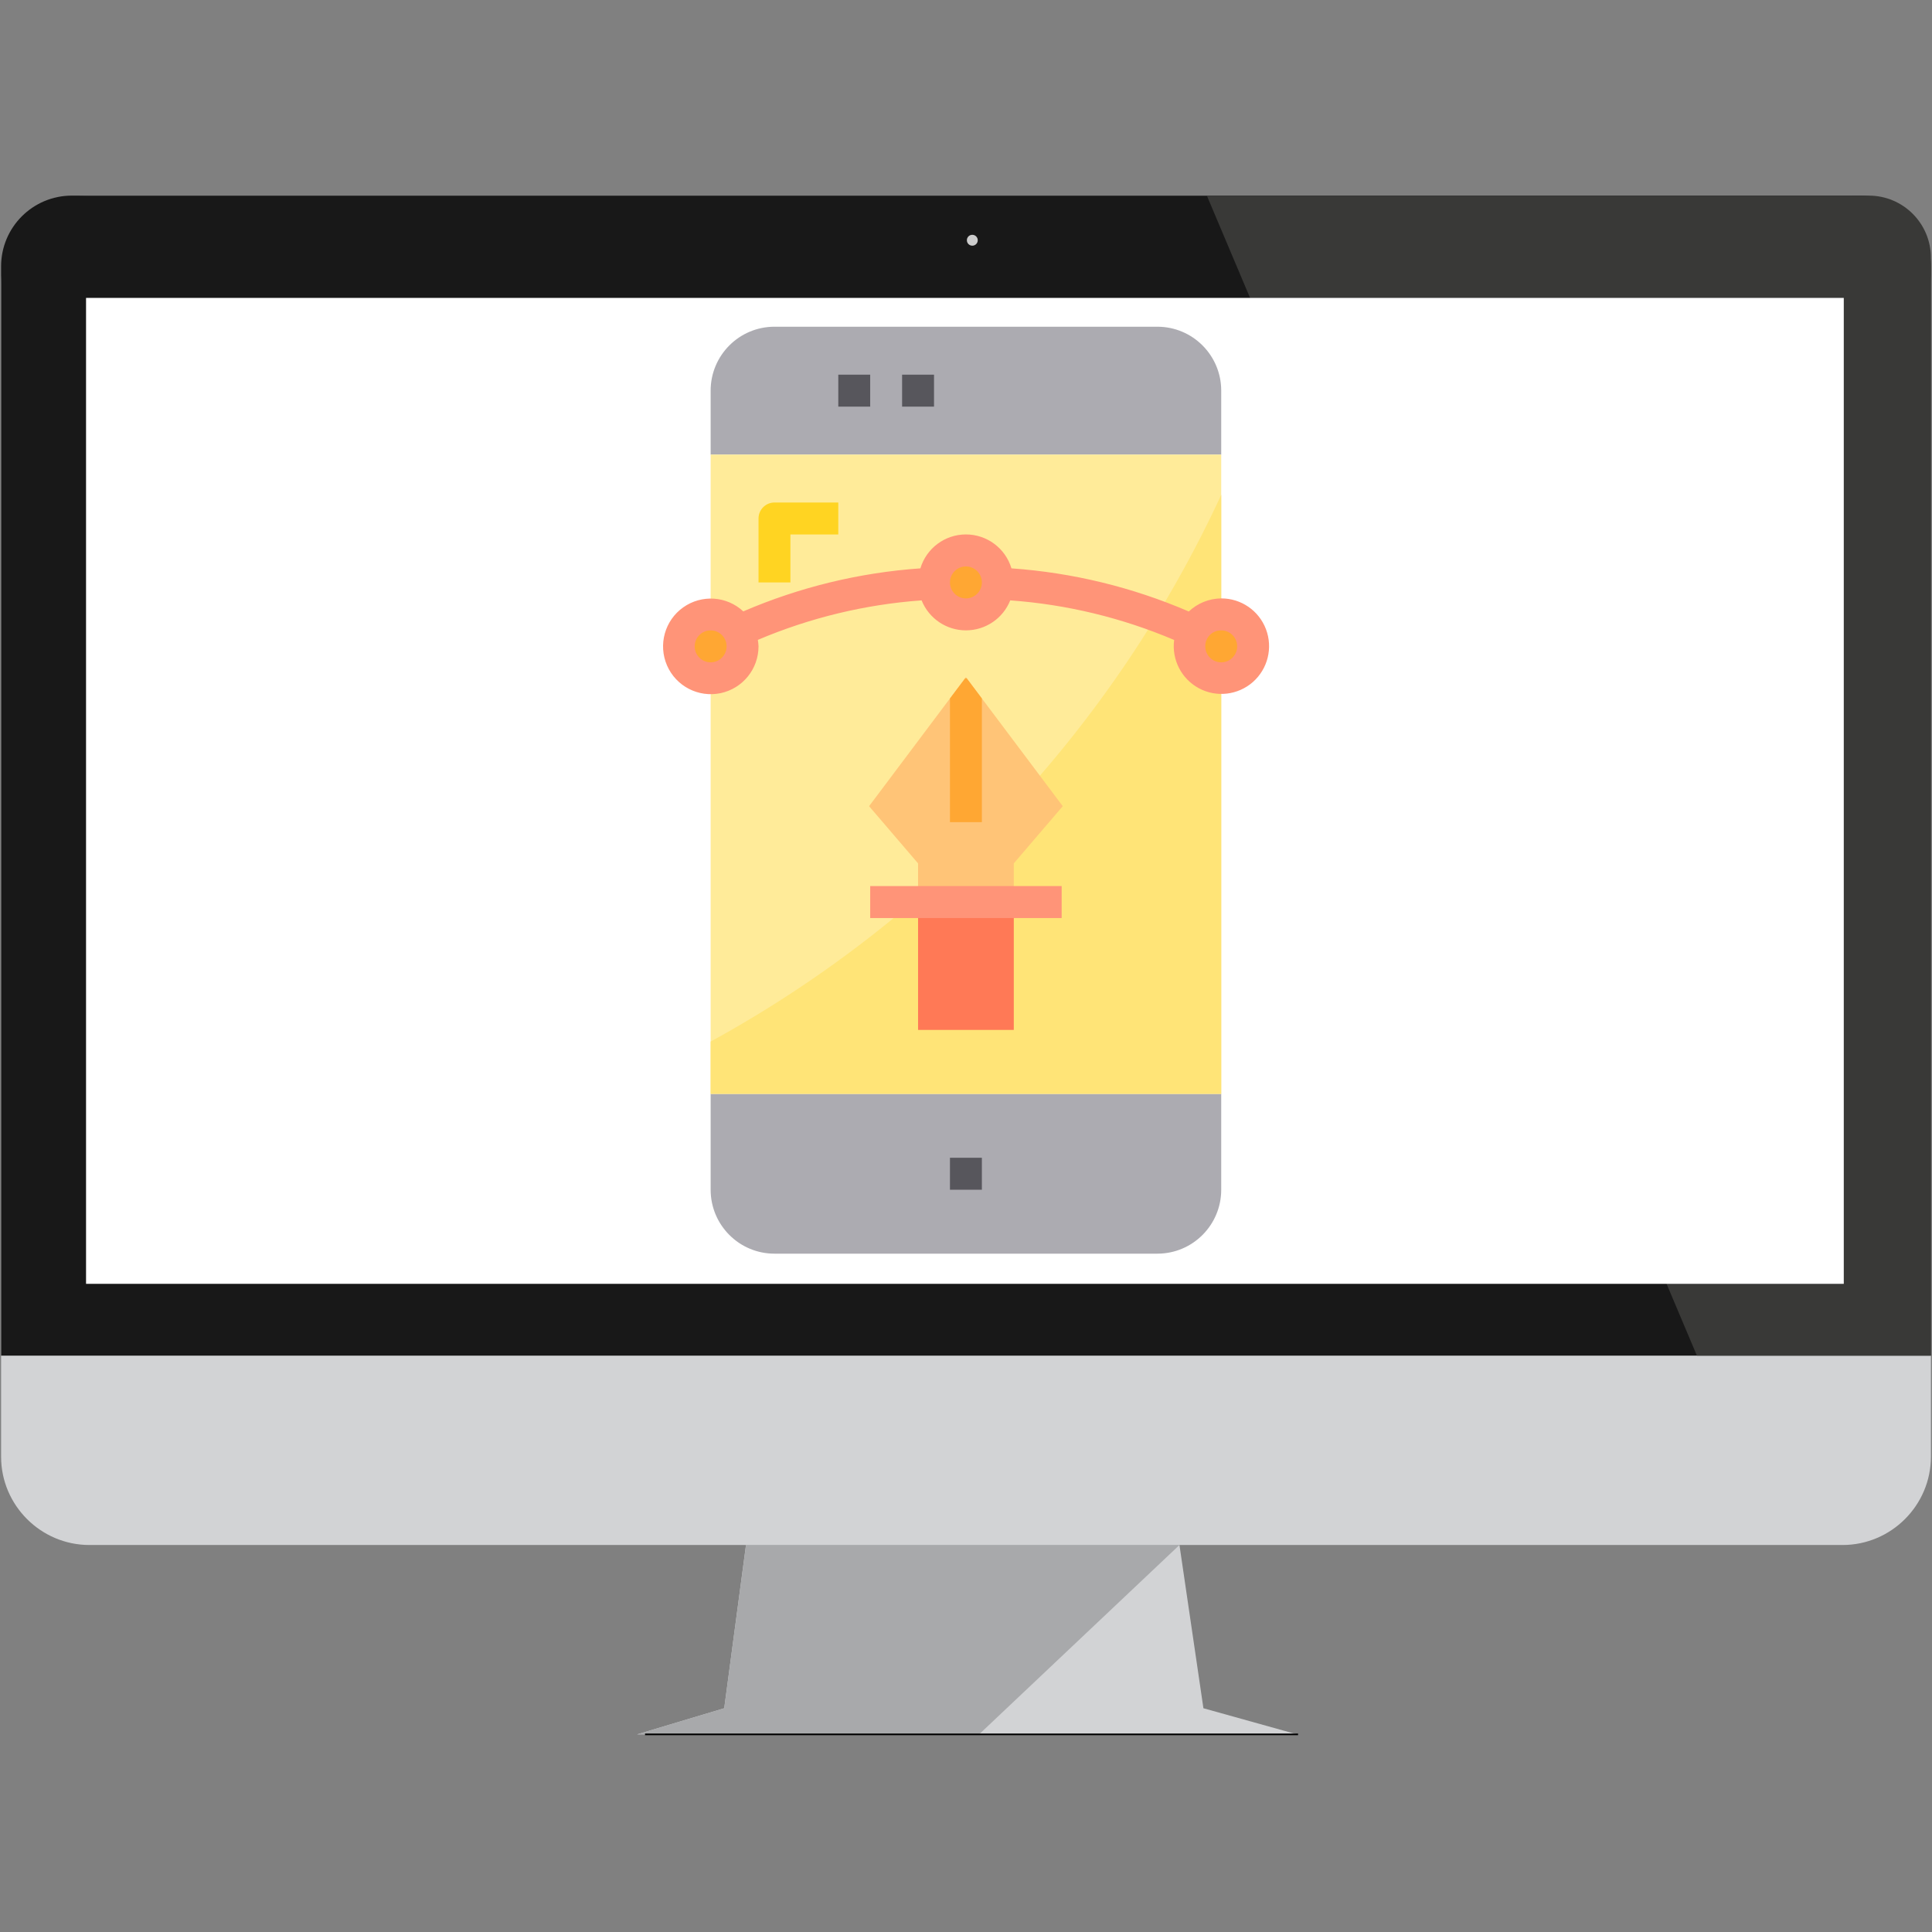 <svg xmlns="http://www.w3.org/2000/svg" width="384" viewBox="0 0 384 384" height="384" version="1.0"><rect x="0" y="0" width="384" height="384" fill="#808080" stroke="none"/><defs><clipPath id="a"><path d="M 0.219 38.879 L 383.781 38.879 L 383.781 307.137 L 0.219 307.137 Z M 0.219 38.879"/></clipPath><clipPath id="b"><path d="M 0.219 38.879 L 383.781 38.879 L 383.781 269.461 L 0.219 269.461 Z M 0.219 38.879"/></clipPath><clipPath id="c"><path d="M 126 307 L 258 307 L 258 344.879 L 126 344.879 Z M 126 307"/></clipPath><clipPath id="d"><path d="M 239.859 38.879 L 383.781 38.879 L 383.781 269.461 L 239.859 269.461 Z M 239.859 38.879"/></clipPath><clipPath id="e"><path d="M 126 307 L 235 307 L 235 344.879 L 126 344.879 Z M 126 307"/></clipPath><clipPath id="f"><path d="M 126.453 344.516 L 258 344.516 L 258 344.879 L 126.453 344.879 Z M 126.453 344.516"/></clipPath><clipPath id="g"><path d="M 141 64.805 L 243 64.805 L 243 91 L 141 91 Z M 141 64.805"/></clipPath><clipPath id="h"><path d="M 141 217 L 243 217 L 243 249.305 L 141 249.305 Z M 141 217"/></clipPath></defs><g clip-path="url(#a)"><path fill="#D2D3D5" d="M 366.227 307.082 L 17.773 307.082 C 8.117 307.082 0.219 299.191 0.219 289.543 L 0.219 56.422 C 0.219 46.773 8.117 38.879 17.773 38.879 L 366.227 38.879 C 375.883 38.879 383.781 46.773 383.781 56.422 L 383.781 289.543 C 383.781 299.191 375.883 307.082 366.227 307.082"/></g><g clip-path="url(#b)"><path fill="#181818" d="M 369.715 38.879 L 14.285 38.879 C 6.516 38.879 0.219 45.172 0.219 52.938 L 0.219 269.449 L 383.781 269.449 L 383.781 52.938 C 383.781 45.172 377.484 38.879 369.715 38.879"/></g><g clip-path="url(#c)"><path fill="#D2D3D5" d="M 148.273 307.082 L 143.945 339.527 L 126.629 344.719 L 257.801 344.719 L 239.188 339.527 L 234.426 307.082 L 148.273 307.082"/></g><g clip-path="url(#d)"><path fill="#393937" d="M 239.871 38.879 L 337.277 269.449 L 383.781 269.449 L 383.781 51.215 C 383.781 44.402 378.254 38.879 371.434 38.879 L 239.871 38.879"/></g><path fill="#FFF" d="M 366.465 255.172 L 17.102 255.172 L 17.102 59.211 L 366.465 59.211 L 366.465 255.172"/><g clip-path="url(#e)"><path fill="#A8A9AB" d="M 126.629 344.719 L 194.598 344.719 L 234.426 307.082 L 148.273 307.082 L 143.945 339.527 L 126.629 344.719"/></g><g clip-path="url(#f)"><path transform="matrix(.016 0 0 -.016 .217 344.88)" fill="none" d="M 16299.913 10.212 L 7999.339 10.212" stroke="#000" stroke-width="20.546" stroke-miterlimit="10"/></g><path fill="#CCC" d="M 194.336 47.75 C 194.336 48.348 193.852 48.832 193.254 48.832 C 192.656 48.832 192.172 48.348 192.172 47.75 C 192.172 47.152 192.656 46.668 193.254 46.668 C 193.852 46.668 194.336 47.152 194.336 47.75"/><g clip-path="url(#g)"><path fill="#ACABB1" d="M 153.93 64.938 L 230.039 64.938 C 237.047 64.938 242.727 70.629 242.727 77.645 L 242.727 90.352 L 141.246 90.352 L 141.246 77.645 C 141.246 70.629 146.926 64.938 153.93 64.938 Z M 153.93 64.938"/></g><g clip-path="url(#h)"><path fill="#ACABB1" d="M 141.246 217.41 L 242.727 217.41 L 242.727 236.469 C 242.727 243.484 237.047 249.176 230.039 249.176 L 153.93 249.176 C 146.926 249.176 141.246 243.484 141.246 236.469 Z M 141.246 217.41"/></g><path fill="#FFEB99" d="M 141.246 217.41 L 242.727 217.41 L 242.727 90.352 L 141.246 90.352 Z M 141.246 217.41"/><path fill="#FFE477" d="M 242.727 98.355 L 242.727 217.41 L 141.246 217.41 L 141.246 207.023 C 185.812 182.613 221.383 144.523 242.727 98.355 Z M 242.727 98.355"/><path fill="#57565C" d="M 188.812 236.469 L 195.156 236.469 L 195.156 230.113 L 188.812 230.113 Z M 188.812 236.469"/><path fill="#57565C" d="M 166.617 80.82 L 172.957 80.82 L 172.957 74.469 L 166.617 74.469 Z M 166.617 80.82"/><path fill="#57565C" d="M 179.301 80.82 L 185.645 80.82 L 185.645 74.469 L 179.301 74.469 Z M 179.301 80.82"/><path fill="#FFD422" d="M 157.102 106.234 L 166.617 106.234 L 166.617 99.879 L 153.93 99.879 C 152.18 99.879 150.762 101.301 150.762 103.055 L 150.762 115.762 L 157.102 115.762 Z M 157.102 106.234"/><path fill="#FF7956" d="M 182.473 204.703 L 201.5 204.703 L 201.5 179.293 L 182.473 179.293 Z M 182.473 204.703"/><path fill="#FFC477" d="M 211.234 160.234 L 201.5 171.605 L 201.5 179.293 L 182.473 179.293 L 182.473 171.605 L 172.738 160.234 L 188.812 138.824 L 191.828 134.82 L 191.984 134.598 L 192.145 134.82 L 195.156 138.824 Z M 211.234 160.234"/><path fill="#FFA733" d="M 198.328 115.762 C 198.328 119.27 195.488 122.117 191.984 122.117 C 188.484 122.117 185.645 119.27 185.645 115.762 C 185.645 112.254 188.484 109.41 191.984 109.41 C 195.488 109.41 198.328 112.254 198.328 115.762 Z M 198.328 115.762"/><path fill="#FFA733" d="M 249.066 128.469 C 249.055 124.965 246.223 122.125 242.727 122.117 C 241.039 122.105 239.422 122.77 238.227 123.965 C 237.035 125.16 236.371 126.777 236.383 128.469 C 236.383 131.977 239.223 134.82 242.727 134.82 C 246.227 134.82 249.066 131.977 249.066 128.469 Z M 249.066 128.469"/><path fill="#FFA733" d="M 147.59 128.469 C 147.59 131.977 144.75 134.82 141.246 134.82 C 137.742 134.82 134.902 131.977 134.902 128.469 C 134.902 124.961 137.742 122.117 141.246 122.117 C 144.75 122.117 147.59 124.961 147.59 128.469 Z M 147.59 128.469"/><path fill="#FF9478" d="M 242.727 118.938 C 240.328 118.961 238.023 119.891 236.281 121.539 C 225.098 116.719 213.184 113.82 201.035 112.965 C 199.836 108.961 196.156 106.223 191.984 106.223 C 187.812 106.223 184.137 108.961 182.934 112.965 C 170.805 113.812 158.906 116.707 147.734 121.516 C 144.445 118.449 139.461 118.117 135.793 120.719 C 132.125 123.32 130.785 128.141 132.578 132.27 C 134.375 136.395 138.812 138.691 143.211 137.773 C 147.609 136.852 150.762 132.969 150.762 128.469 C 150.746 128.035 150.703 127.605 150.629 127.18 C 160.977 122.789 171.969 120.133 183.176 119.328 C 184.621 122.93 188.109 125.289 191.984 125.289 C 195.863 125.289 199.352 122.93 200.793 119.328 C 212.012 120.137 223.02 122.797 233.371 127.199 C 232.855 131.117 234.828 134.949 238.312 136.809 C 241.797 138.668 246.066 138.164 249.031 135.551 C 251.992 132.934 253.023 128.754 251.621 125.059 C 250.219 121.359 246.672 118.922 242.727 118.938 Z M 141.246 131.645 C 139.496 131.645 138.074 130.223 138.074 128.469 C 138.074 126.715 139.496 125.293 141.246 125.293 C 142.996 125.293 144.418 126.715 144.418 128.469 C 144.418 130.223 142.996 131.645 141.246 131.645 Z M 191.984 118.938 C 190.234 118.938 188.812 117.516 188.812 115.762 C 188.812 114.008 190.234 112.586 191.984 112.586 C 193.738 112.586 195.156 114.008 195.156 115.762 C 195.156 117.516 193.738 118.938 191.984 118.938 Z M 242.727 131.645 C 240.973 131.645 239.555 130.223 239.555 128.469 C 239.543 127.621 239.871 126.809 240.469 126.207 C 241.066 125.609 241.883 125.281 242.727 125.293 C 244.477 125.293 245.895 126.715 245.895 128.469 C 245.895 130.223 244.477 131.645 242.727 131.645 Z M 242.727 131.645"/><path fill="#FFA733" d="M 195.156 138.824 L 195.156 163.41 L 188.812 163.41 L 188.812 138.824 L 191.828 134.82 L 192.145 134.82 Z M 195.156 138.824"/><path fill="#FF9478" d="M 172.957 182.469 L 211.012 182.469 L 211.012 176.113 L 172.957 176.113 Z M 172.957 182.469"/></svg>